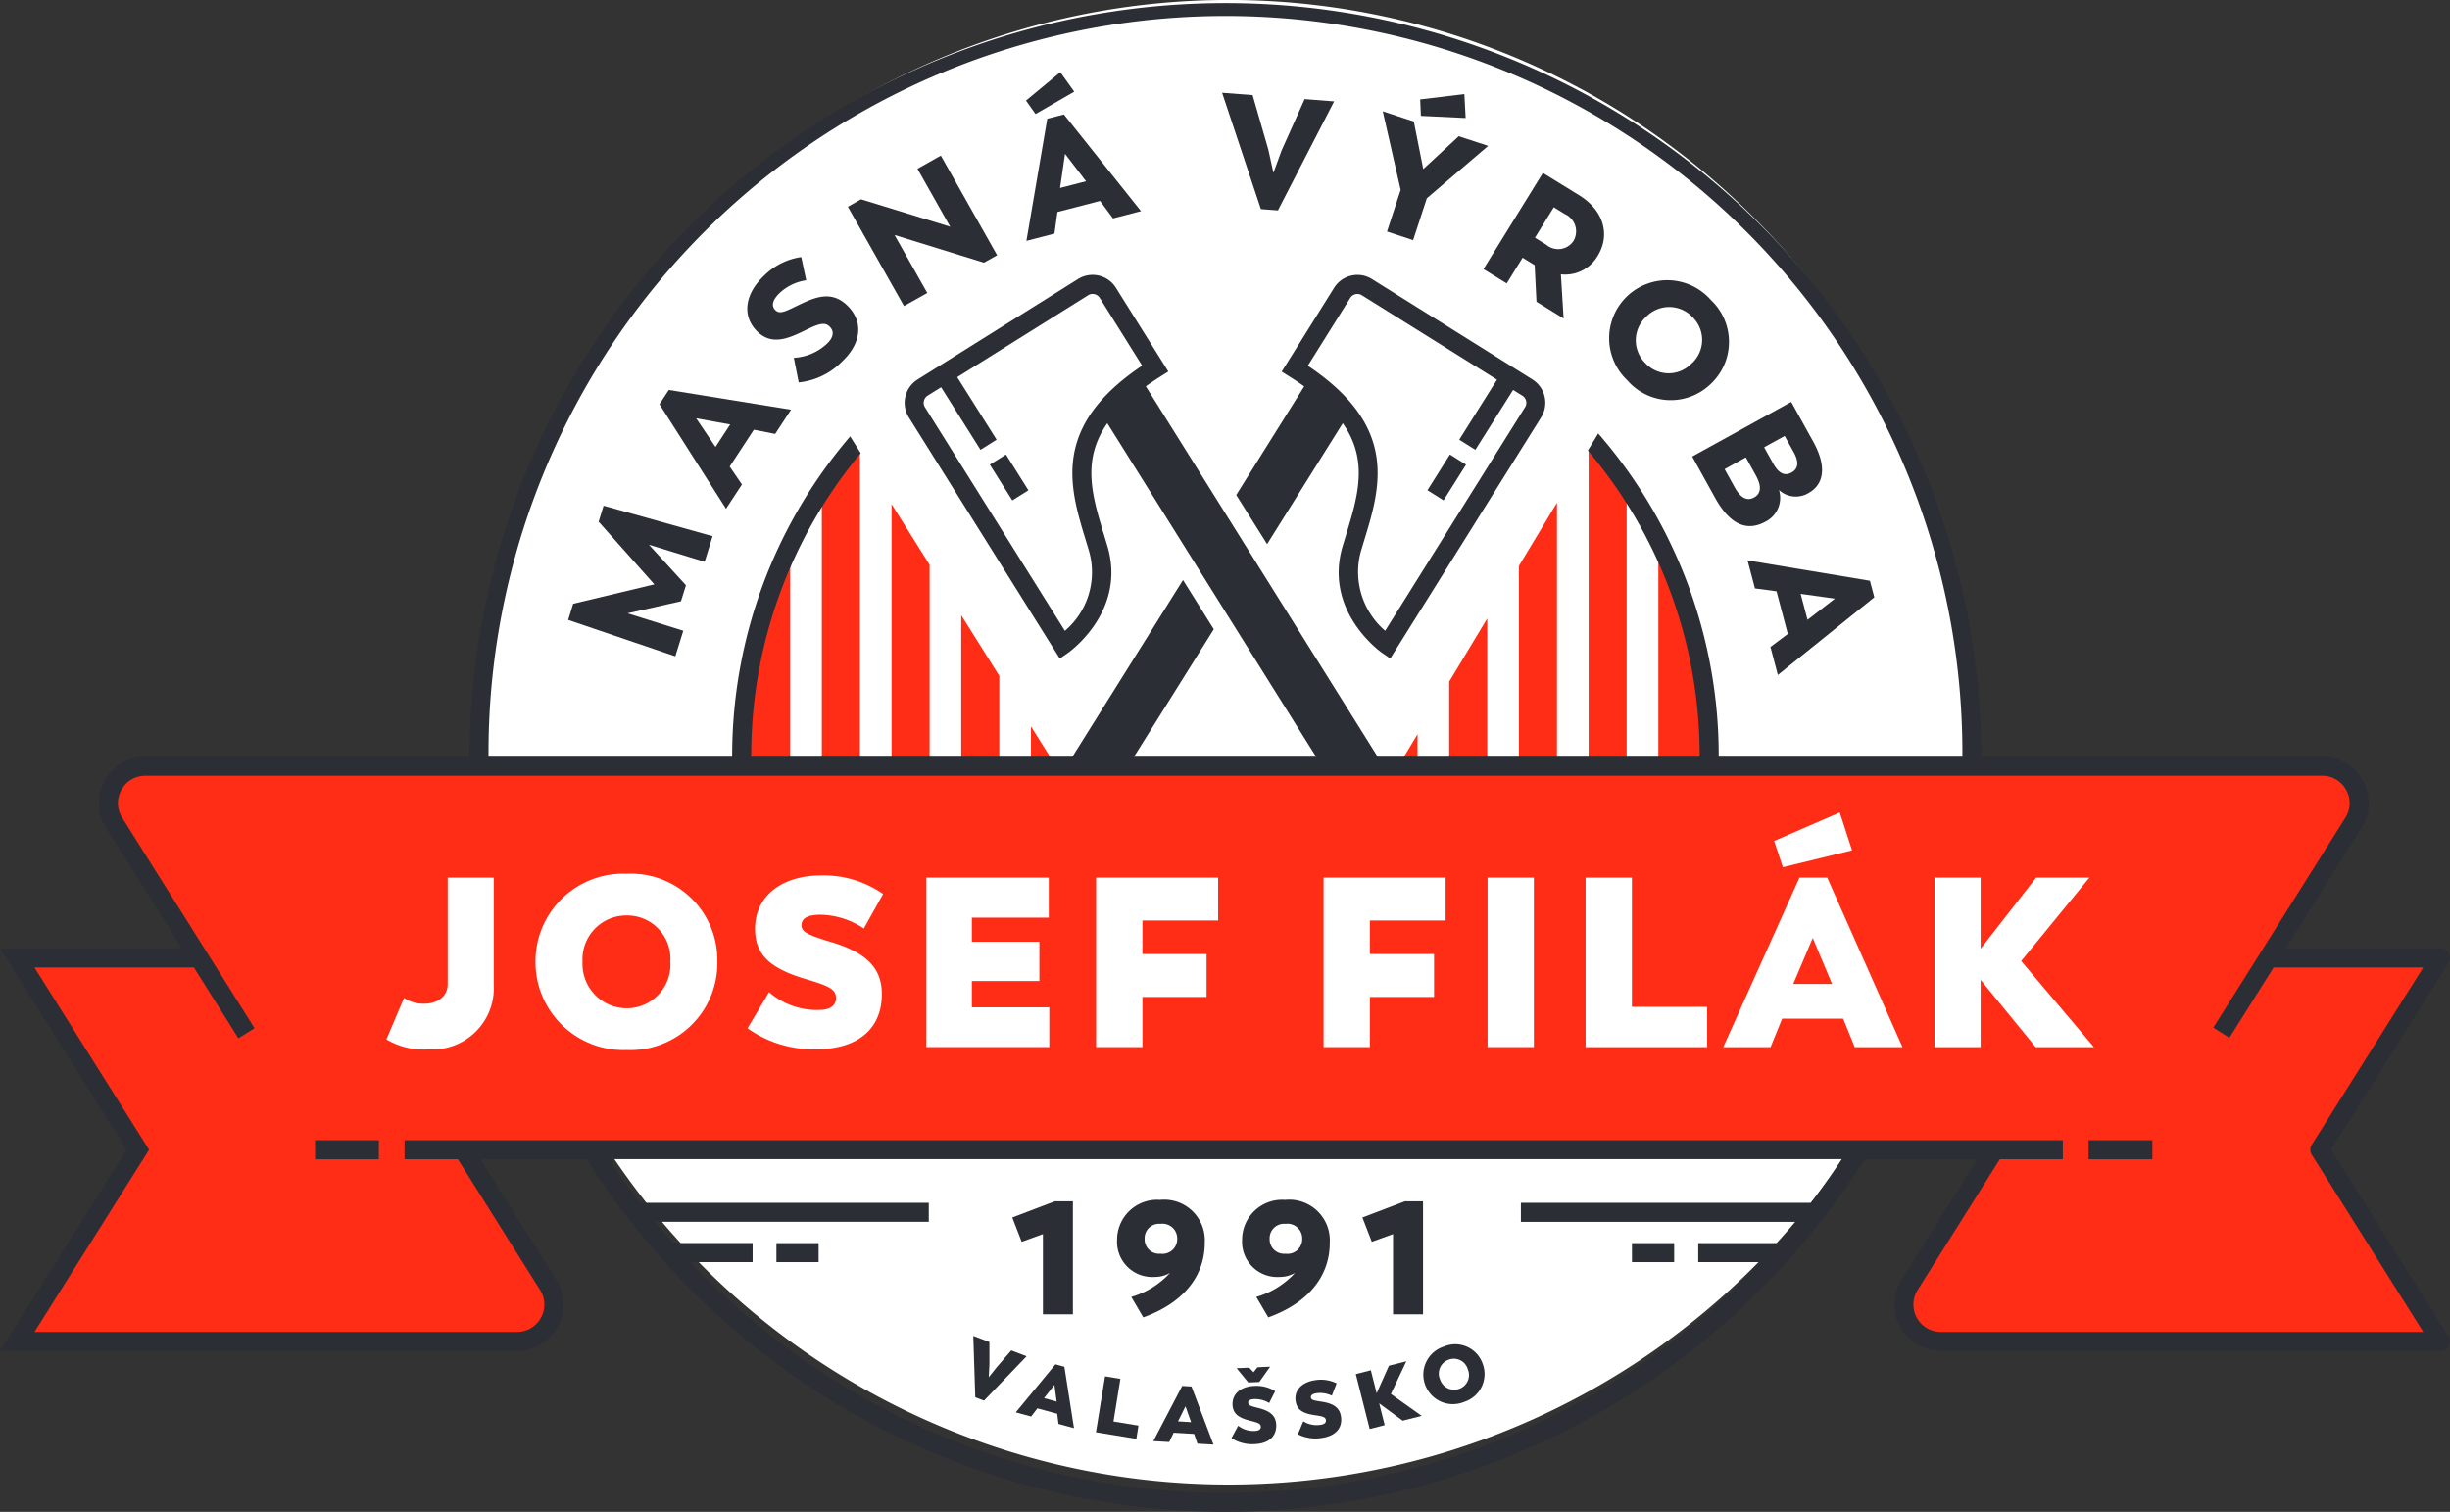 <svg xmlns="http://www.w3.org/2000/svg" xmlns:xlink="http://www.w3.org/1999/xlink" width="191.573" height="118.227" viewBox="0 0 191.573 118.227"><rect x="0" y="0" width="191.573" height="118.227" fill="#333333" stroke="none"/><defs><clipPath id="a"><path d="M0,60.493H191.573V-57.734H0Z" transform="translate(0 57.734)" fill="none"/></clipPath></defs><g transform="translate(0 57.734)"><g transform="translate(0 -57.734)" clip-path="url(#a)"><g transform="translate(38.022 0)"><path d="M29.7,59.4A58.048,58.048,0,1,0-28.346,1.356,58.047,58.047,0,0,0,29.7,59.4" transform="translate(28.346 56.693)" fill="#fff"/></g></g><g transform="translate(118.767 -18.419)"><path d="M1.523,10.589V-10.106L-1.454-5.165V10.589Z" transform="translate(1.454 10.106)" fill="#ff2d16"/></g><g transform="translate(109.278 -0.325)"><path d="M0,1.331H1.567v-2.6Z" transform="translate(0 1.27)" fill="#ff2d16"/></g><g transform="translate(0 -57.734)" clip-path="url(#a)"><g transform="translate(129.669 42.071)"><path d="M1.68,9.179V-.651A38.363,38.363,0,0,0-1.6-8.76V9.179Z" transform="translate(1.603 8.76)" fill="#ff2d16"/></g><g transform="translate(124.217 34.523)"><path d="M1.523,13.041V-9.12A37.39,37.39,0,0,0-1.04-12.446l-.414.688v24.8Z" transform="translate(1.454 12.446)" fill="#ff2d16"/></g></g><g transform="translate(113.317 -9.372)"><path d="M1.523,5.96V-5.688L-1.454-.747V5.96Z" transform="translate(1.454 5.688)" fill="#ff2d16"/></g><g transform="translate(0 -57.734)" clip-path="url(#a)"><g transform="translate(64.263 34.857)"><path d="M1.523,12.87V-11.665l-.389-.618A38.426,38.426,0,0,0-1.454-8.828v21.7Z" transform="translate(1.454 12.283)" fill="#ff2d16"/></g><g transform="translate(58.491 42.659)"><path d="M1.688,8.878V-8.473A38.293,38.293,0,0,0-1.611.365V8.878Z" transform="translate(1.611 8.473)" fill="#ff2d16"/></g></g><g transform="translate(80.615 -0.933)"><path d="M0,1.642H2.013L0-1.567Z" transform="translate(0 1.567)" fill="#ff2d16"/></g><g transform="translate(69.713 -18.315)"><path d="M1.523,10.536V-5.308l-2.977-4.747V10.536Z" transform="translate(1.454 10.055)" fill="#ff2d16"/></g><g transform="translate(75.164 -9.624)"><path d="M1.523,6.089V-1.064L-1.454-5.811v11.9Z" transform="translate(1.454 5.811)" fill="#ff2d16"/></g><g transform="translate(0 -57.734)" clip-path="url(#a)"><g transform="translate(1.347 59.922)"><path d="M96.952,7.672H83.494L90.143-2.9A2.885,2.885,0,0,0,87.7-7.322H-82.512A2.885,2.885,0,0,0-84.953-2.9L-78.3,7.672H-92.53L-83.1,22.666-92.53,37.658h39.072a2.885,2.885,0,0,0,2.443-4.421l-6.651-10.571H62.088L55.439,33.236a2.884,2.884,0,0,0,2.441,4.421H96.952L87.52,22.666Z" transform="translate(92.53 7.322)" fill="#ff2d16"/></g></g><g transform="translate(83.388 -12.377)"><path d="M2.464,7.453,9.171-3.263,6.763-7.113-2.352,7.453Z" transform="translate(2.352 7.113)" fill="#2b2e34"/></g><g transform="translate(76.109 46.732)"><path d="M2.13.817-1.2,4.286l-.682-.262-.154-4.8L-.776-.3l0,1.749L-.827,2.456-.2,1.669.932.357Z" transform="translate(2.033 0.78)" fill="#2b2e34"/></g><g transform="translate(79.428 48.959)"><path d="M1.657,1.977.108,1.555l-.489.639-1.2-.328,3.1-3.754.7.19.752,4.8-1.212-.33ZM.629.755l.985.268-.174-1.3Z" transform="translate(1.581 1.887)" fill="#2b2e34"/></g><g transform="translate(85.696 49.896)"><path d="M1.7,1.971,1.535,3.009l-3.16-.518.711-4.372,1.2.2L-.253,1.651Z" transform="translate(1.625 1.881)" fill="#2b2e34"/></g><g transform="translate(90.182 50.647)"><path d="M1.632,1.92l-1.6-.094-.348.727-1.241-.072L.7-1.832l.727.043L3.146,2.753,1.893,2.681ZM.375.937,1.395,1,.957-.237Z" transform="translate(1.558 1.832)" fill="#2b2e34"/></g><g transform="translate(0 -57.734)" clip-path="url(#a)"><g transform="translate(96.293 106.878)"><path d="M1.79,2.318c.041.913-.573,1.472-1.675,1.522a3,3,0,0,1-1.823-.467l.524-.969a1.953,1.953,0,0,0,1.335.405c.291-.014.444-.133.436-.33-.01-.227-.178-.307-.813-.461-.979-.24-1.368-.588-1.4-1.255C-1.659-.082-.991-.662.069-.709A2.745,2.745,0,0,1,1.708-.3L1.241.626A2.137,2.137,0,0,0,.088.319C-.242.333-.41.43-.4.612s.131.242.792.405c.952.235,1.37.627,1.4,1.3M-.393-.979l-.913-1.114.983-.043.34.356.307-.387.991-.045L.469-1.018Z" transform="translate(1.708 2.212)" fill="#2b2e34"/></g><g transform="translate(101.293 107.898)"><path d="M.1,2.181.522,1.167a1.956,1.956,0,0,0,1.368.274c.289-.041.43-.176.4-.369C2.258.848,2.084.784,1.435.692.44.549.016.24-.078-.422-.2-1.257.409-1.9,1.458-2.048A2.753,2.753,0,0,1,3.129-1.8l-.375.962a2.142,2.142,0,0,0-1.175-.195c-.326.047-.483.158-.457.34s.154.225.829.326C2.92-.221,3.374.129,3.471.8c.129.9-.424,1.517-1.515,1.673A3.022,3.022,0,0,1,.1,2.181" transform="translate(0.093 2.081)" fill="#2b2e34"/></g></g><g transform="translate(106.016 48.723)"><path d="M1.873,2.374.041,1.025l.43,1.7-1.175.3L-1.788-1.267l1.175-.3.455,1.8L.8-1.922l1.36-.344L.954.288,3.362,2Z" transform="translate(1.788 2.266)" fill="#2b2e34"/></g><g transform="translate(0 -57.734)" clip-path="url(#a)"><g transform="translate(111.292 105.136)"><path d="M.077,1.623a2.3,2.3,0,0,1,1.446-3A2.27,2.27,0,0,1,4.562-.057,2.279,2.279,0,0,1,3.141,2.937,2.309,2.309,0,0,1,.077,1.623M3.4.377A1.133,1.133,0,0,0,1.906-.354a1.149,1.149,0,0,0-.67,1.542,1.164,1.164,0,0,0,1.522.729A1.147,1.147,0,0,0,3.4.377" transform="translate(0.074 1.549)" fill="#2b2e34"/></g><g transform="translate(70.74 21.499)"><path d="M6.206,15.349l.641-.438c.045-.033,4.608-3.231,3.082-8.359L9.671,5.7C8.731,2.62,7.9-.161,9.923-3.05L26.711,23.776h4.816L12.933-5.938c.35-.25.723-.5,1.128-.756l.631-.4-4.1-6.555a2.151,2.151,0,0,0-2.957-.68L-4.916-6.47A2.151,2.151,0,0,0-5.6-3.511ZM-4.125-5.209l1.051-.657L.007-.972l1.259-.792-3.08-4.89L8.424-13.06a.629.629,0,0,1,.346-.1.659.659,0,0,1,.559.307l3.317,5.3c-7.126,4.765-5.679,9.5-4.4,13.685l.254.842a6.018,6.018,0,0,1-1.894,6.209L-4.336-4.3a.66.66,0,0,1,.211-.907" transform="translate(5.923 14.649)" fill="#2b2e34"/></g></g><g transform="translate(77.4 -22.189)"><path d="M0,.405,1.757,3.2l1.259-.792L1.259-.387Z" transform="translate(0 0.387)" fill="#2b2e34"/></g><g transform="translate(111.616 -22.19)"><path d="M0,1.429l1.259.792L3.018-.572,1.759-1.364Z" transform="translate(0 1.364)" fill="#2b2e34"/></g><g transform="translate(0 -57.734)" clip-path="url(#a)"><g transform="translate(96.667 21.497)"><path d="M11.853,4.186-.7-3.667a2.128,2.128,0,0,0-1.62-.272,2.139,2.139,0,0,0-1.339.952l-4.1,6.555.631.4c.405.254.778.5,1.128.756l-5.314,8.492L-8.9,17.059l5.916-9.453c2.029,2.889,1.194,5.672.252,8.75l-.258.85C-4.519,22.336.043,25.534.09,25.565l.639.44,11.8-18.862a2.15,2.15,0,0,0-.68-2.957m-.582,2.169L.33,23.835a6.064,6.064,0,0,1-1.9-6.2l.254-.84c1.282-4.19,2.73-8.92-4.4-13.687l3.317-5.3a.663.663,0,0,1,.41-.293.663.663,0,0,1,.5.084L9.076,4.2,6.125,8.892l1.259.792L10.337,5l.725.453a.66.66,0,0,1,.209.907" transform="translate(11.312 3.995)" fill="#2b2e34"/></g><g transform="translate(57.251 34.123)"><path d="M.762,12.787A36.912,36.912,0,0,1,9.326-10.887L8.5-12.2A38.383,38.383,0,0,0-.727,12.787c0,.272.016.539.023.809H.786c-.006-.27-.025-.537-.025-.809" transform="translate(0.727 12.204)" fill="#2b2e34"/></g><g transform="translate(124.162 33.894)"><path d="M.413,0-.394,1.341A36.906,36.906,0,0,1,8.348,25.221c0,.27-.018.539-.025.809H9.814c.006-.27.023-.539.023-.809A38.392,38.392,0,0,0,.413,0" transform="translate(0.394)" fill="#2b2e34"/></g><g transform="translate(36.708 0.001)"><path d="M.771,30.66c0-.27-.016-.539-.016-.809a57.624,57.624,0,1,1,115.247,0c0,.27-.012.539-.016.809h1.487c0-.27.02-.539.02-.809a59.115,59.115,0,0,0-118.229,0c0,.27.014.539.018.809Z" transform="translate(0.736 29.262)" fill="#2b2e34"/></g></g><path d="M62.315-8.775h3.3v-1.487h-3.3Z" transform="translate(65.293 49.741)" fill="#2b2e34"/><path d="M29.647-8.775h3.3v-1.487h-3.3Z" transform="translate(31.064 49.741)" fill="#2b2e34"/><g transform="translate(0 -57.734)" clip-path="url(#a)"><g transform="translate(45.406 89.909)"><path d="M50.7,0c-.905,1.425-1.866,2.814-2.889,4.151H25.133V5.64h21.5c-.461.565-.94,1.114-1.423,1.661H39V8.789h4.847A57.458,57.458,0,0,1,2.032,26.83,57.455,57.455,0,0,1-39.786,8.789h4.845V7.3H-41.15c-.483-.547-.962-1.1-1.423-1.661h21.408V4.151H-43.745C-44.769,2.814-45.729,1.425-46.634,0h-1.751A59.348,59.348,0,0,0-44.5,5.59l.037.049a59.029,59.029,0,0,0,46.5,22.677A59.132,59.132,0,0,0,52.469,0Z" transform="translate(48.385)" fill="#2b2e34"/></g><g transform="translate(0.001 59.178)"><path d="M93.265,15.724l9.182-14.6a.744.744,0,0,0-.631-1.141H89.706l5.932-9.432a3.583,3.583,0,0,0,.106-3.686,3.584,3.584,0,0,0-3.178-1.876H-77.646a3.58,3.58,0,0,0-3.176,1.874,3.581,3.581,0,0,0,.1,3.688l5.932,9.432H-89.011l9.9,15.737-9.9,15.737h40.419a3.585,3.585,0,0,0,3.176-1.874,3.582,3.582,0,0,0-.1-3.688l-5.932-9.432H65.605L59.673,25.9a3.629,3.629,0,0,0,3.072,5.562h39.072a.744.744,0,0,0,.631-1.141ZM62.744,29.973a2.141,2.141,0,0,1-1.81-3.281l6.43-10.225h4.925V14.981H-57.377v1.487h4.165l6.432,10.225a2.115,2.115,0,0,1,.061,2.175,2.115,2.115,0,0,1-1.874,1.106H-86.316l8.963-14.249L-86.316,1.476h12.467l3.481,5.535,1.259-.792L-72.09,1.476l-.938-1.489-6.43-10.225a2.115,2.115,0,0,1-.061-2.175,2.115,2.115,0,0,1,1.874-1.106H92.566a2.113,2.113,0,0,1,1.874,1.106,2.111,2.111,0,0,1-.061,2.175L87.947-.013l-.936,1.489-2.959,4.7,1.259.795,3.459-5.5h11.7L91.755,15.327a.743.743,0,0,0,0,.795l8.713,13.851Z" transform="translate(89.011 15.007)" fill="#2b2e34"/></g></g><path d="M12.032-12.7h4.986v-1.489H12.032Z" transform="translate(12.607 45.623)" fill="#2b2e34"/><path d="M79.751-12.7h4.986v-1.489H79.751Z" transform="translate(83.562 45.623)" fill="#2b2e34"/><g transform="translate(44.427 -18.191)"><path d="M5.461,2.246,1.105.911,4,4.081,3.608,5.332-.57,6.274,3.79,7.638l-.623,2-8.38-2.848.393-1.263L1.527,4.01l-4.356-4.9.387-1.251L6.082.244Z" transform="translate(5.212 2.144)" fill="#2b2e34"/></g><g transform="translate(51.566 -27.243)"><path d="M3.777,1.593,1.887,4.476l.958,1.4L1.6,7.773-3.605-.4l.731-1.116L6.683.028,5.442,1.922Zm-3,1.347L1.924,1.183-.736.7Z" transform="translate(3.605 1.52)" fill="#2b2e34"/></g><g transform="translate(0 -57.734)" clip-path="url(#a)"><g transform="translate(58.431 20.104)"><path d="M2.059,5.015,1.676,3.092A4.1,4.1,0,0,0,4.271,1.986c.424-.4.629-.891.231-1.311S3.626.415,2.479.981C1.152,1.632-.136,2.14-1.26.952s-.881-2.871.608-4.28a5.128,5.128,0,0,1,2.91-1.458l.387,1.814a3.833,3.833,0,0,0-2.064.985C.1-1.532-.148-1.037.216-.652s.819.106,1.964-.442c1.245-.59,2.543-1.108,3.786.207,1.134,1.2.989,2.84-.489,4.239A5.516,5.516,0,0,1,2.059,5.015" transform="translate(1.965 4.786)" fill="#2b2e34"/></g></g><g transform="translate(66.297 -45.565)"><path d="M3.721,0l4.4,7.792-1.03.58L.1,6.209l2.56,4.532L.839,11.765-3.551,4l1.03-.582L4.452,5.562,1.892,1.03Z" transform="translate(3.551)" fill="#2b2e34"/></g><g transform="translate(80.227 -52.087)"><path d="M.381,1.672-.364.62,2.319-1.6,3.41-.074Zm5.048,6.8-3.336.866L1.86,11.027l-2.191.567L1.3,2.043,2.6,1.707,8.628,9.27l-2.189.567ZM2.3,7.457l2.031-.526L2.687,4.787Z" transform="translate(0.364 1.596)" fill="#2b2e34"/></g><g transform="translate(95.561 -50.479)"><path d="M4.481.345.087,8.87l-1.331-.1-3.033-9.1,2.386.184L-.665,4.109l.4,1.82L.376,4.176l1.8-4.01Z" transform="translate(4.277 0.329)" fill="#2b2e34"/></g><g transform="translate(108.12 -50.375)"><path d="M1.764,4.169.693,7.442-1.348,6.77-.281,3.512l-1.4-6.147,2.429.8.737,3.719L4.261-.684l2.3.754ZM1.3-2.277,1.244-3.565,4.7-3.979l.1,1.87Z" transform="translate(1.684 3.979)" fill="#2b2e34"/></g><g transform="translate(0 -57.734)" clip-path="url(#a)"><g transform="translate(115.998 13.522)"><path d="M2.121,5.156,1.979,2.291l-.012-.006-.93-.575L-.206,3.721-2.024,2.6,2.622-4.921,5.459-3.174C7.373-1.993,7.922-.074,6.9,1.575A2.931,2.931,0,0,1,4.031,3.01l.211,3.455ZM2,.147l.876.541A1.438,1.438,0,0,0,5.01.407,1.48,1.48,0,0,0,4.343-1.7l-.866-.534Z" transform="translate(2.024 4.921)" fill="#2b2e34"/></g><g transform="translate(125.827 21.911)"><path d="M.707.652A4.545,4.545,0,0,1,7.285.933a4.5,4.5,0,0,1-.016,6.555A4.491,4.491,0,0,1,.744,7.209,4.536,4.536,0,0,1,.707.652M5.755,5.909A2.488,2.488,0,0,0,5.87,2.291a2.511,2.511,0,0,0-3.647-.059A2.5,2.5,0,0,0,2.151,5.86a2.485,2.485,0,0,0,3.6.049" transform="translate(0.675 0.623)" fill="#2b2e34"/></g><g transform="translate(132.325 31.428)"><path d="M2.929,4.793C1.552,5.552.207,5.12-1,2.95L-2.8-.3,4.942-4.574,6.66-1.47C7.813.611,7.411,1.936,6.3,2.55a1.935,1.935,0,0,1-2.314-.231A2.08,2.08,0,0,1,2.929,4.793m-.9-1.886c.549-.3.625-.868.137-1.747L1.395-.233-.266.687.529,2.122c.481.868,1,1.059,1.5.784m3.1-3.559-.7-1.257-1.605.887.7,1.257c.457.823.928,1,1.446.715.494-.274.618-.778.16-1.6" transform="translate(2.795 4.574)" fill="#2b2e34"/></g></g><g transform="translate(136.647 -13.911)"><path d="M1.61,2.943.728-.393-.957-.618l-.58-2.191L8.032-1.216,8.374.076.832,6.15.253,3.961ZM2.616-.192l.537,2.029L5.292.181Z" transform="translate(1.537 2.809)" fill="#2b2e34"/></g><g transform="translate(79.154 36.21)"><path d="M2.426,0V8.838H.081V2.564l-1.661.6-.735-1.9L1,0Z" transform="translate(2.315)" fill="#2b2e34"/></g><g transform="translate(0 -57.734)" clip-path="url(#a)"><g transform="translate(87.349 93.83)"><path d="M3.508,1.7C3.52,4.195,2,6.37-1.3,7.563l-.938-1.6A6.584,6.584,0,0,0,.795,4.08,2.315,2.315,0,0,1-.4,4.4,2.753,2.753,0,0,1-3.348,1.5,3.129,3.129,0,0,1,.01-1.627,3.175,3.175,0,0,1,3.508,1.7M1.354,1.416A1.153,1.153,0,0,0,.047.247,1.131,1.131,0,0,0-1.194,1.416,1.131,1.131,0,0,0,.047,2.585,1.153,1.153,0,0,0,1.354,1.416" transform="translate(3.348 1.627)" fill="#2b2e34"/></g><g transform="translate(97.124 93.83)"><path d="M3.508,1.7C3.52,4.195,2,6.37-1.3,7.563l-.938-1.6A6.573,6.573,0,0,0,.795,4.08,2.315,2.315,0,0,1-.4,4.4,2.753,2.753,0,0,1-3.348,1.5,3.129,3.129,0,0,1,.01-1.627,3.175,3.175,0,0,1,3.508,1.7M1.354,1.416A1.153,1.153,0,0,0,.047.247,1.131,1.131,0,0,0-1.194,1.416,1.131,1.131,0,0,0,.047,2.585,1.153,1.153,0,0,0,1.354,1.416" transform="translate(3.348 1.627)" fill="#2b2e34"/></g></g><g transform="translate(106.531 36.21)"><path d="M2.426,0V8.838H.081V2.564l-1.661.6-.735-1.9L1,0Z" transform="translate(2.315)" fill="#2b2e34"/></g><g transform="translate(0 -57.734)" clip-path="url(#a)"><g transform="translate(30.218 68.628)"><path d="M4.293,0V8.429a4.784,4.784,0,0,1-5.054,5A5.692,5.692,0,0,1-4.1,12.653L-2.721,9.41a2.654,2.654,0,0,0,1.565.453c1.206,0,1.849-.7,1.849-1.528V0Z" transform="translate(4.097)" fill="#fff"/></g><g transform="translate(41.873 68.327)"><path d="M0,3.522A6.856,6.856,0,0,1,7.147-3.361a6.758,6.758,0,0,1,7.071,6.883,6.794,6.794,0,0,1-7.071,6.9A6.881,6.881,0,0,1,0,3.522m10.542,0A3.383,3.383,0,0,0,7.147-.1a3.431,3.431,0,0,0-3.471,3.62A3.468,3.468,0,0,0,7.147,7.161a3.42,3.42,0,0,0,3.4-3.639" transform="translate(0 3.361)" fill="#fff"/></g><g transform="translate(58.454 68.458)"><path d="M0,6.117,1.679,3.289a5.729,5.729,0,0,0,3.9,1.395c.866,0,1.337-.34,1.337-.924,0-.68-.489-.942-2.357-1.489C1.7,1.421.586.328.586-1.671c0-2.527,2.054-4.167,5.2-4.167A8.129,8.129,0,0,1,10.6-4.386l-1.509,2.7A6.269,6.269,0,0,0,5.713-2.764c-.981,0-1.491.264-1.491.811,0,.51.358.735,2.3,1.321C9.315.2,10.5,1.421,10.5,3.441c0,2.734-1.886,4.317-5.167,4.317A8.881,8.881,0,0,1,0,6.117" transform="translate(0 5.838)" fill="#fff"/></g></g><g transform="translate(72.43 10.894)"><path d="M4.92,5.191V8.3H-4.7V-4.954h9.58v3.131H-1.133V.061H4.146V3.135H-1.133V5.191Z" transform="translate(4.696 4.954)" fill="#fff"/></g><g transform="translate(85.709 10.894)"><path d="M1.852,1.717V4.338H6.868V7.695H1.852v3.922h-3.62V-1.639H7.773V1.717Z" transform="translate(1.768 1.639)" fill="#fff"/></g><g transform="translate(103.495 10.894)"><path d="M1.852,1.717V4.338H6.87V7.695H1.852v3.922h-3.62V-1.639H7.773V1.717Z" transform="translate(1.768 1.639)" fill="#fff"/></g><path d="M56.8-24.221h3.62v13.255H56.8Z" transform="translate(59.518 35.115)" fill="#fff"/><g transform="translate(123.979 10.893)"><path d="M4.863,5.172V8.321h-9.5V-4.936h3.62V5.172Z" transform="translate(4.641 4.936)" fill="#fff"/></g><g transform="translate(134.75 5.803)"><path d="M4.795,8.249H.025L-.88,10.475h-3.7L1.383-2.782H3.55L9.435,10.475H5.7ZM.081-3.593-.6-5.647l5.13-2.226.96,2.959ZM.892,5.534H3.928l-1.509-3.6Z" transform="translate(4.576 7.873)" fill="#fff"/></g><g transform="translate(151.272 10.895)"><path d="M4.042,6.782l-4.3-5.261V6.782h-3.6V-6.473h3.6V-.911L4.079-6.473H8.246L2.912.051,8.6,6.782Z" transform="translate(3.858 6.473)" fill="#fff"/></g></g></svg>